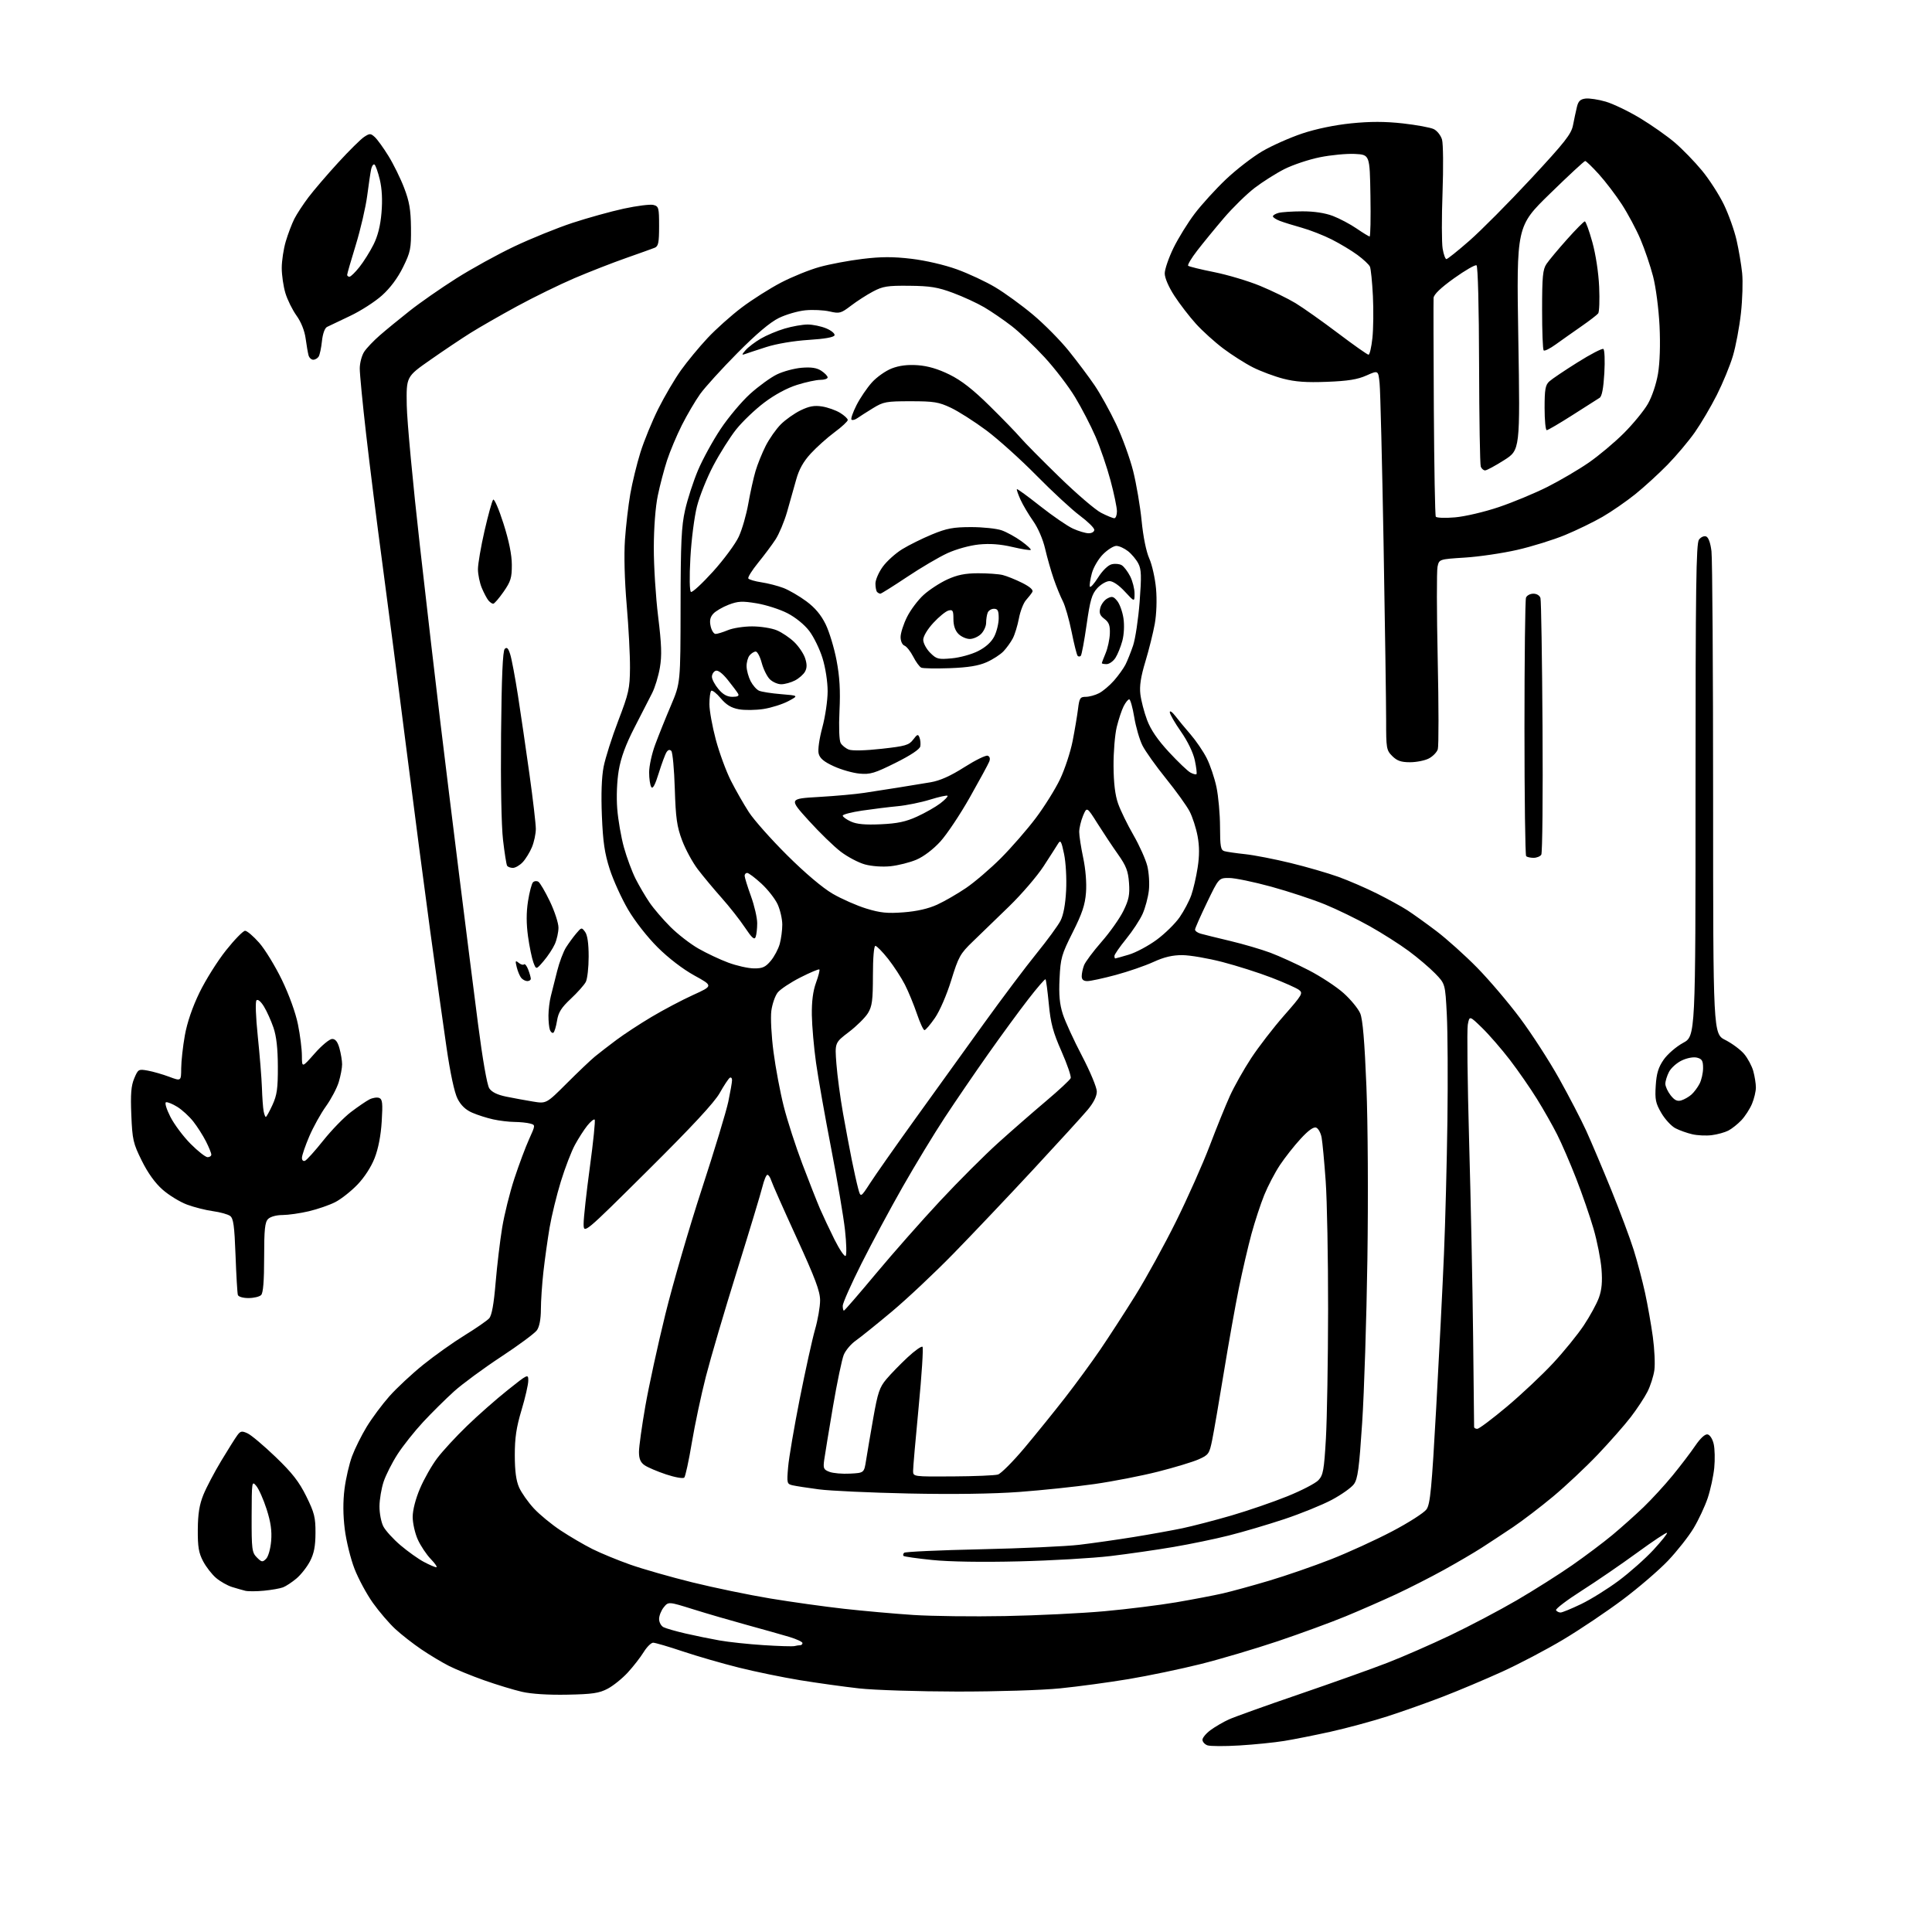 <?xml version="1.0" encoding="UTF-8" standalone="no"?>
<svg 
  version="1.1" 
  xmlns="http://www.w3.org/2000/svg" 
  xmlns:xlink="http://www.w3.org/1999/xlink" 
  xmlns:svg="http://www.w3.org/2000/svg"
  xmlns:rdf="http://www.w3.org/1999/02/22-rdf-syntax-ns#"
  xmlns:cc="http://creativecommons.org/ns#"
  xmlns:dc="http://purl.org/dc/elements/1.1/"
  viewBox="0 0 768 768"
  width="768"
  height="768"
>
<style>svg {background-color: white; }</style>"
<path stroke="none" fill="black" fill-rule="evenodd" d="M492.70,693.85C486.76,694.21 481.03,694.18 479.95,693.79C478.88,693.39 478.00,692.40 478.00,691.58C478.00,690.77 479.46,689.03 481.25,687.71C483.04,686.40 486.28,684.51 488.45,683.52C490.62,682.53 503.22,678.01 516.45,673.49C529.68,668.96 545.45,663.34 551.50,660.99C557.55,658.65 568.80,653.73 576.50,650.06C584.20,646.39 596.12,640.10 603.00,636.09C609.88,632.07 619.77,625.81 625.00,622.17C630.22,618.53 637.42,613.12 641.00,610.14C644.57,607.16 650.13,602.19 653.34,599.11C656.55,596.02 661.76,590.35 664.91,586.50C668.06,582.65 672.11,577.34 673.90,574.69C675.95,571.69 677.78,570.00 678.80,570.20C679.72,570.38 680.77,572.03 681.22,574.01C681.67,575.93 681.76,580.20 681.44,583.50C681.11,586.80 679.94,592.20 678.84,595.50C677.73,598.80 675.20,604.20 673.22,607.50C671.24,610.80 666.66,616.60 663.06,620.40C659.45,624.19 651.33,631.17 645.00,635.91C638.67,640.65 628.05,647.79 621.40,651.76C614.74,655.74 603.81,661.49 597.11,664.53C590.40,667.58 579.85,672.03 573.65,674.42C567.45,676.82 557.45,680.36 551.44,682.30C545.42,684.23 535.33,686.96 529.00,688.37C522.67,689.77 514.35,691.43 510.50,692.05C506.65,692.68 498.64,693.49 492.70,693.85zM225.50,673.66C218.04,673.81 211.23,673.38 207.50,672.52C204.20,671.76 197.45,669.71 192.50,667.96C187.55,666.21 181.25,663.64 178.50,662.25C175.75,660.86 170.81,657.90 167.51,655.66C164.22,653.43 159.55,649.79 157.14,647.56C154.73,645.34 150.73,640.68 148.25,637.20C145.77,633.73 142.47,627.61 140.92,623.62C139.37,619.63 137.63,612.55 137.05,607.89C136.35,602.26 136.32,596.88 136.95,591.87C137.48,587.71 138.84,581.84 139.97,578.82C141.10,575.80 143.70,570.56 145.76,567.18C147.82,563.79 151.86,558.35 154.74,555.09C157.62,551.83 163.70,546.16 168.24,542.50C172.78,538.84 180.20,533.57 184.72,530.79C189.24,528.01 193.62,524.98 194.45,524.06C195.49,522.91 196.30,518.44 197.01,509.94C197.59,503.10 198.76,493.23 199.62,488.00C200.48,482.77 202.66,474.00 204.47,468.50C206.28,463.00 208.91,455.96 210.32,452.85C212.88,447.20 212.88,447.20 210.69,446.62C209.49,446.29 206.70,446.01 204.50,445.99C202.30,445.97 198.47,445.51 196.00,444.96C193.53,444.42 189.78,443.22 187.68,442.30C185.09,441.17 183.21,439.38 181.88,436.76C180.64,434.33 178.99,426.66 177.47,416.19C176.13,407.01 173.22,386.23 171.00,370.00C168.79,353.77 164.49,320.93 161.46,297.00C158.43,273.07 154.17,240.22 152.00,224.00C149.82,207.78 146.91,184.60 145.53,172.50C144.14,160.40 143.01,148.70 143.01,146.50C143.01,144.30 143.81,141.30 144.77,139.83C145.74,138.36 148.55,135.41 151.02,133.27C153.48,131.13 158.79,126.78 162.82,123.60C166.84,120.41 175.15,114.62 181.29,110.73C187.43,106.83 197.87,101.08 204.48,97.95C211.09,94.82 221.45,90.62 227.50,88.62C233.55,86.63 242.76,84.07 247.96,82.94C253.17,81.81 258.45,81.15 259.71,81.46C261.85,82.00 262.00,82.54 262.00,89.91C262.00,96.48 261.71,97.90 260.25,98.49C259.29,98.87 254.14,100.72 248.81,102.59C243.48,104.46 234.26,108.06 228.33,110.59C222.40,113.13 212.14,118.15 205.52,121.75C198.91,125.35 190.57,130.13 187.00,132.37C183.43,134.61 176.22,139.44 171.00,143.10C161.50,149.74 161.50,149.74 161.69,161.12C161.80,167.38 164.15,192.52 166.92,217.00C169.69,241.48 173.34,272.98 175.04,287.00C176.73,301.02 180.11,328.48 182.55,348.00C184.99,367.52 188.34,394.05 190.01,406.95C191.82,421.02 193.62,431.29 194.49,432.62C195.47,434.12 197.67,435.20 201.22,435.93C204.12,436.52 208.90,437.40 211.84,437.88C217.17,438.76 217.17,438.76 225.34,430.60C229.83,426.11 234.86,421.33 236.52,419.97C238.18,418.61 242.00,415.66 245.02,413.40C248.03,411.15 254.32,407.02 259.00,404.24C263.68,401.45 271.10,397.53 275.50,395.53C283.50,391.89 283.50,391.89 276.00,387.76C271.44,385.25 265.72,380.86 261.41,376.57C257.31,372.49 252.33,366.12 249.63,361.50C247.06,357.10 243.79,349.90 242.37,345.50C240.35,339.20 239.68,334.69 239.26,324.30C238.91,315.75 239.15,308.88 239.95,304.80C240.63,301.33 243.24,293.10 245.77,286.50C249.95,275.57 250.37,273.70 250.43,265.50C250.47,260.55 249.88,249.30 249.12,240.50C248.28,230.68 248.01,220.66 248.43,214.54C248.81,209.05 249.77,200.87 250.55,196.36C251.34,191.85 253.15,184.41 254.58,179.83C256.01,175.25 259.21,167.45 261.68,162.50C264.16,157.55 268.21,150.65 270.69,147.18C273.18,143.70 277.93,137.94 281.26,134.39C284.58,130.83 290.72,125.35 294.90,122.20C299.08,119.05 306.11,114.60 310.53,112.30C314.94,110.01 321.82,107.22 325.82,106.12C329.81,105.01 337.48,103.57 342.86,102.92C350.27,102.02 354.97,102.01 362.28,102.87C367.93,103.54 375.42,105.28 380.39,107.07C385.04,108.76 391.92,111.97 395.67,114.22C399.43,116.46 406.16,121.35 410.62,125.09C415.09,128.83 421.51,135.32 424.89,139.53C428.27,143.73 432.89,149.89 435.14,153.21C437.40,156.54 441.24,163.46 443.67,168.60C446.11,173.74 449.15,182.12 450.44,187.22C451.72,192.33 453.24,201.22 453.81,207.00C454.43,213.36 455.63,219.27 456.85,222.00C457.96,224.47 459.17,229.88 459.54,234.00C459.94,238.47 459.73,244.13 459.04,248.00C458.39,251.57 456.72,258.30 455.32,262.94C453.49,268.98 452.92,272.67 453.31,275.95C453.61,278.46 454.80,283.07 455.97,286.19C457.43,290.09 460.14,294.06 464.67,298.96C468.28,302.86 472.13,306.53 473.21,307.11C474.29,307.69 475.37,307.97 475.61,307.73C475.85,307.49 475.55,305.01 474.96,302.23C474.30,299.16 472.13,294.68 469.45,290.83C467.01,287.35 465.02,283.88 465.01,283.12C465.00,282.35 465.99,283.03 467.21,284.62C468.42,286.20 471.16,289.52 473.31,292.00C475.45,294.48 478.32,298.69 479.68,301.37C481.04,304.05 482.79,309.22 483.56,312.87C484.33,316.52 484.97,323.63 484.98,328.68C485.00,336.56 485.25,337.94 486.75,338.36C487.71,338.63 491.43,339.17 495.00,339.55C498.57,339.93 506.68,341.51 513.00,343.05C519.33,344.59 527.88,347.07 532.00,348.55C536.12,350.04 543.06,353.04 547.41,355.22C551.76,357.40 557.16,360.37 559.41,361.82C561.66,363.27 566.88,367.01 571.00,370.13C575.12,373.26 582.41,379.80 587.18,384.66C591.95,389.52 599.64,398.56 604.25,404.74C608.87,410.92 615.85,421.72 619.77,428.74C623.69,435.76 628.54,445.10 630.55,449.50C632.55,453.90 637.03,464.48 640.50,473.00C643.96,481.52 647.99,492.28 649.43,496.90C650.88,501.52 652.90,509.17 653.93,513.90C654.96,518.63 656.35,526.49 657.02,531.37C657.69,536.24 657.97,542.21 657.64,544.62C657.31,547.03 656.07,550.92 654.88,553.25C653.69,555.59 650.71,560.11 648.26,563.30C645.81,566.49 639.91,573.19 635.16,578.19C630.40,583.19 622.40,590.70 617.38,594.89C612.36,599.07 605.15,604.57 601.37,607.11C597.59,609.64 592.02,613.31 589.00,615.25C585.98,617.20 579.23,621.15 574.00,624.04C568.77,626.93 560.23,631.28 555.00,633.72C549.77,636.15 540.75,640.11 534.95,642.50C529.15,644.90 517.00,649.35 507.95,652.40C498.90,655.44 485.08,659.54 477.23,661.50C469.38,663.46 456.55,666.14 448.73,667.45C440.90,668.76 428.65,670.42 421.50,671.14C414.06,671.89 396.51,672.43 380.50,672.42C365.10,672.40 347.55,671.84 341.50,671.17C335.45,670.49 324.88,669.02 318.00,667.90C311.12,666.77 300.16,664.52 293.63,662.88C287.10,661.25 277.11,658.36 271.43,656.46C265.75,654.55 260.45,653.00 259.64,653.00C258.83,653.00 257.13,654.69 255.86,656.75C254.59,658.81 251.76,662.45 249.57,664.83C247.38,667.22 243.77,670.13 241.54,671.30C238.17,673.07 235.51,673.47 225.50,673.66zM315.83,654.34C316.56,654.15 317.58,654.00 318.08,654.00C318.59,654.00 319.00,653.61 319.00,653.14C319.00,652.66 316.64,651.56 313.75,650.69C310.86,649.83 303.32,647.70 297.00,645.97C290.68,644.24 281.05,641.44 275.60,639.73C265.71,636.64 265.71,636.64 263.85,638.93C262.83,640.19 262.00,642.28 262.00,643.58C262.00,644.87 262.79,646.33 263.75,646.83C264.71,647.32 268.65,648.45 272.50,649.34C276.35,650.23 282.43,651.47 286.00,652.10C289.57,652.74 297.45,653.58 303.50,653.97C309.55,654.36 315.10,654.53 315.83,654.34zM399.60,642.41C412.31,642.17 430.08,641.30 439.10,640.48C448.12,639.66 460.90,638.07 467.50,636.95C474.10,635.82 482.43,634.23 486.00,633.42C489.57,632.60 497.90,630.32 504.50,628.35C511.10,626.39 522.12,622.58 529.00,619.88C535.88,617.19 546.85,612.17 553.40,608.73C559.94,605.30 566.09,601.36 567.06,599.99C568.55,597.87 569.12,591.91 570.92,559.50C572.08,538.60 573.47,511.15 574.00,498.50C574.54,485.85 575.15,462.00 575.37,445.50C575.59,429.00 575.48,410.01 575.13,403.29C574.50,391.09 574.50,391.09 570.50,386.97C568.30,384.71 563.58,380.69 560.00,378.05C556.42,375.40 549.45,370.97 544.50,368.19C539.55,365.41 531.55,361.51 526.72,359.53C521.89,357.55 512.25,354.37 505.30,352.46C498.35,350.56 490.82,349.00 488.58,349.01C484.50,349.01 484.50,349.01 479.80,358.76C477.22,364.12 475.08,368.95 475.05,369.50C475.02,370.05 476.01,370.79 477.25,371.14C478.49,371.49 483.77,372.80 489.00,374.04C494.23,375.28 501.43,377.40 505.00,378.73C508.57,380.07 515.44,383.20 520.26,385.69C525.08,388.18 531.33,392.29 534.15,394.83C536.98,397.37 539.93,400.98 540.72,402.86C541.71,405.25 542.45,414.00 543.17,431.89C543.76,446.53 543.92,475.97 543.56,500.60C543.21,524.31 542.28,553.55 541.48,565.59C540.29,583.72 539.73,587.90 538.20,589.98C537.19,591.37 533.25,594.16 529.43,596.20C525.62,598.23 517.10,601.69 510.50,603.89C503.90,606.08 494.00,609.00 488.50,610.38C483.00,611.77 473.10,613.82 466.50,614.94C459.90,616.07 448.65,617.69 441.50,618.55C434.35,619.40 417.93,620.36 405.00,620.67C390.46,621.03 377.34,620.82 370.58,620.12C364.58,619.51 359.44,618.78 359.17,618.50C358.89,618.23 359.00,617.66 359.41,617.25C359.82,616.84 373.51,616.22 389.83,615.86C406.15,615.50 423.77,614.70 429.00,614.08C434.23,613.46 443.90,612.08 450.50,611.02C457.10,609.95 465.88,608.37 470.00,607.51C474.12,606.64 482.90,604.36 489.50,602.44C496.10,600.51 506.10,597.08 511.73,594.80C517.36,592.53 522.92,589.65 524.10,588.39C525.98,586.39 526.34,584.39 527.07,571.81C527.52,563.94 527.91,540.85 527.94,520.50C527.96,500.15 527.53,477.20 526.98,469.50C526.43,461.80 525.70,454.00 525.36,452.17C525.02,450.34 524.05,448.57 523.20,448.25C522.17,447.85 520.08,449.35 517.01,452.70C514.45,455.47 510.76,460.17 508.79,463.13C506.82,466.10 504.02,471.44 502.57,475.01C501.12,478.58 498.83,485.55 497.48,490.50C496.14,495.45 493.89,505.12 492.48,512.00C491.08,518.88 488.39,533.95 486.50,545.50C484.61,557.05 482.53,569.15 481.87,572.38C480.74,577.93 480.44,578.36 476.44,580.13C474.11,581.16 466.87,583.35 460.35,585.00C453.83,586.66 442.43,588.88 435.00,589.94C427.57,591.00 414.15,592.41 405.18,593.07C394.76,593.84 378.84,594.06 361.18,593.69C345.95,593.36 329.90,592.63 325.50,592.04C321.10,591.46 316.42,590.74 315.11,590.44C312.81,589.91 312.74,589.64 313.29,583.20C313.60,579.51 315.69,567.27 317.92,556.00C320.16,544.73 322.89,532.35 323.99,528.50C325.10,524.65 326.00,519.45 326.00,516.94C326.00,513.30 324.10,508.24 316.63,491.94C311.48,480.70 306.95,470.49 306.57,469.25C306.18,468.01 305.50,467.00 305.05,467.00C304.60,467.00 303.71,469.14 303.07,471.75C302.43,474.36 297.88,489.42 292.96,505.20C288.03,520.99 282.47,539.89 280.60,547.20C278.72,554.52 276.21,566.35 275.01,573.50C273.82,580.65 272.46,586.89 272.01,587.36C271.55,587.84 268.34,587.28 264.79,586.10C261.28,584.93 257.41,583.28 256.20,582.43C254.60,581.31 254.00,579.87 254.00,577.17C254.00,575.12 255.14,566.94 256.53,558.97C257.92,551.01 261.50,534.59 264.48,522.48C267.46,510.37 273.98,487.96 278.97,472.70C283.96,457.43 288.71,441.77 289.52,437.90C290.33,434.03 291.00,430.20 291.00,429.38C291.00,428.55 290.59,428.13 290.10,428.44C289.60,428.75 287.79,431.47 286.09,434.50C283.95,438.29 275.10,447.82 257.49,465.30C232.00,490.61 232.00,490.61 232.00,486.41C232.00,484.10 233.12,473.98 234.48,463.92C235.85,453.86 236.71,445.38 236.39,445.07C236.08,444.75 234.76,445.83 233.45,447.46C232.15,449.09 229.94,452.53 228.54,455.11C227.14,457.68 224.62,464.23 222.95,469.65C221.28,475.07 219.27,483.32 218.47,488.00C217.68,492.68 216.58,500.55 216.02,505.50C215.47,510.45 215.01,517.21 215.01,520.53C215.00,524.34 214.43,527.37 213.45,528.77C212.60,529.99 206.18,534.74 199.20,539.33C192.21,543.93 183.80,550.12 180.50,553.09C177.20,556.07 171.68,561.53 168.23,565.24C164.78,568.95 160.20,574.72 158.04,578.06C155.88,581.40 153.39,586.32 152.50,588.99C151.61,591.67 150.87,596.08 150.85,598.79C150.83,601.51 151.52,605.10 152.38,606.77C153.24,608.44 156.32,611.82 159.22,614.28C162.13,616.75 166.29,619.72 168.49,620.88C170.68,622.05 172.90,623.00 173.43,623.00C173.96,623.00 172.98,621.54 171.25,619.75C169.53,617.96 167.20,614.48 166.08,612.00C164.96,609.52 164.05,605.48 164.05,603.00C164.05,600.27 165.20,595.81 166.97,591.67C168.57,587.91 171.64,582.51 173.79,579.67C175.93,576.83 181.25,571.06 185.60,566.86C189.94,562.65 197.21,556.25 201.75,552.63C209.85,546.16 210.00,546.09 210.00,548.81C210.00,550.34 208.79,555.62 207.31,560.54C205.25,567.43 204.63,571.58 204.64,578.50C204.65,584.82 205.17,588.64 206.37,591.32C207.31,593.42 209.93,597.14 212.19,599.59C214.45,602.04 219.26,606.00 222.90,608.40C226.53,610.80 232.20,614.12 235.50,615.77C238.80,617.42 245.55,620.20 250.50,621.95C255.45,623.70 266.58,626.88 275.23,629.02C283.88,631.15 297.83,634.04 306.23,635.43C314.63,636.82 327.80,638.66 335.50,639.52C343.20,640.38 355.57,641.48 363.00,641.97C370.43,642.46 386.90,642.66 399.60,642.41zM620.34,641.00C621.01,641.00 624.69,639.49 628.53,637.64C632.36,635.80 639.10,631.60 643.50,628.32C647.90,625.03 654.11,619.52 657.30,616.06C660.49,612.60 662.91,609.57 662.66,609.33C662.42,609.08 657.09,612.62 650.83,617.19C644.57,621.76 634.62,628.58 628.72,632.34C622.82,636.10 618.24,639.59 618.55,640.09C618.86,640.59 619.67,641.00 620.34,641.00zM104.93,632.33C101.95,632.62 98.60,632.63 97.50,632.36C96.40,632.09 94.03,631.41 92.22,630.85C90.42,630.29 87.59,628.69 85.93,627.29C84.27,625.89 81.93,622.89 80.74,620.62C78.98,617.29 78.58,614.88 78.63,608.00C78.68,601.71 79.26,598.12 80.86,594.18C82.05,591.25 85.25,585.18 87.96,580.68C90.67,576.18 93.54,571.62 94.34,570.54C95.58,568.85 96.14,568.74 98.39,569.77C99.83,570.42 104.84,574.64 109.53,579.14C116.16,585.51 118.87,588.98 121.75,594.80C124.98,601.35 125.44,603.18 125.41,609.39C125.39,614.66 124.82,617.56 123.23,620.62C122.05,622.89 119.63,625.97 117.85,627.47C116.07,628.97 113.66,630.56 112.49,631.00C111.32,631.45 107.92,632.04 104.93,632.33zM105.77,619.66C106.65,618.78 107.53,615.69 107.79,612.55C108.12,608.51 107.63,605.06 105.98,599.92C104.73,596.03 102.88,591.87 101.88,590.68C100.11,588.55 100.07,588.84 100.03,602.75C100.00,615.93 100.16,617.16 102.11,619.11C104.01,621.01 104.36,621.07 105.77,619.66zM378.75,586.90C387.41,586.85 395.49,586.51 396.70,586.15C397.90,585.79 402.63,581.05 407.20,575.62C411.76,570.18 419.04,561.18 423.37,555.62C427.70,550.05 434.00,541.45 437.37,536.50C440.74,531.55 447.01,521.88 451.30,515.00C455.58,508.13 462.88,494.85 467.51,485.50C472.14,476.15 478.15,462.65 480.86,455.50C483.57,448.35 487.19,439.42 488.90,435.65C490.61,431.88 494.41,425.13 497.35,420.65C500.29,416.17 506.18,408.53 510.44,403.68C517.69,395.43 518.07,394.77 516.35,393.49C515.33,392.73 510.41,390.54 505.42,388.62C500.43,386.69 491.65,383.90 485.92,382.41C480.19,380.93 473.02,379.69 470.00,379.68C466.08,379.66 462.77,380.44 458.50,382.40C455.20,383.91 448.45,386.24 443.50,387.57C438.55,388.90 433.49,390.00 432.25,390.00C430.69,390.00 430.00,389.41 430.00,388.07C430.00,387.00 430.41,385.04 430.92,383.72C431.42,382.39 434.55,378.20 437.87,374.40C441.20,370.61 445.11,365.07 446.57,362.09C448.75,357.64 449.14,355.66 448.80,350.95C448.46,346.25 447.67,344.20 444.44,339.63C442.27,336.57 438.60,331.04 436.27,327.35C432.05,320.65 432.05,320.65 430.52,324.29C429.69,326.30 429.00,329.19 429.00,330.72C429.00,332.25 429.72,336.88 430.59,341.00C431.55,345.52 431.99,351.00 431.70,354.78C431.33,359.69 430.18,363.12 426.42,370.61C421.98,379.44 421.58,380.86 421.19,388.98C420.87,395.51 421.21,399.16 422.49,403.14C423.44,406.09 426.87,413.56 430.11,419.74C433.37,425.98 436.00,432.28 436.00,433.90C436.00,435.78 434.72,438.35 432.37,441.16C430.38,443.54 420.59,454.27 410.63,465.00C400.67,475.73 386.44,490.73 379.01,498.34C371.58,505.95 360.55,516.33 354.50,521.39C348.45,526.45 341.99,531.65 340.14,532.95C338.29,534.24 336.17,536.75 335.42,538.53C334.68,540.30 332.75,549.58 331.12,559.13C329.50,568.68 327.93,578.21 327.64,580.30C327.17,583.70 327.38,584.20 329.74,585.09C331.18,585.64 334.87,585.96 337.93,585.79C343.49,585.50 343.49,585.50 344.28,580.50C344.71,577.75 345.99,570.21 347.13,563.74C348.92,553.59 349.63,551.46 352.35,548.24C354.08,546.18 357.87,542.29 360.76,539.59C363.65,536.89 366.33,535.00 366.71,535.38C367.10,535.76 366.41,546.52 365.18,559.29C363.95,572.06 362.95,583.51 362.97,584.75C363.00,586.99 363.06,587.00 378.75,586.90zM587.25,567.99C587.94,567.98 593.23,564.01 599.01,559.16C604.78,554.31 613.04,546.55 617.34,541.92C621.65,537.29 627.16,530.51 629.59,526.85C632.02,523.20 634.73,518.25 635.59,515.85C636.73,512.71 637.02,509.54 636.62,504.47C636.31,500.60 634.89,493.40 633.46,488.47C632.03,483.54 628.91,474.51 626.53,468.42C624.15,462.32 620.75,454.46 618.97,450.95C617.20,447.44 613.59,441.07 610.94,436.81C608.30,432.55 603.45,425.56 600.17,421.28C596.88,417.00 591.93,411.30 589.17,408.61C584.14,403.72 584.14,403.72 583.47,407.32C583.10,409.30 583.34,430.18 584.00,453.71C584.67,477.25 585.38,512.25 585.59,531.50C585.79,550.75 585.97,566.84 585.98,567.25C585.99,567.66 586.56,567.99 587.25,567.99zM335.46,521.00C335.72,521.00 341.46,514.37 348.21,506.27C354.97,498.17 366.47,485.14 373.77,477.32C381.06,469.50 391.43,459.14 396.80,454.30C402.17,449.46 410.74,441.98 415.84,437.68C420.94,433.37 425.34,429.28 425.61,428.58C425.88,427.88 424.23,423.08 421.95,417.90C418.58,410.26 417.64,406.74 416.92,399.09C416.42,393.92 415.84,389.51 415.61,389.28C415.39,389.06 412.31,392.61 408.77,397.19C405.22,401.76 398.04,411.57 392.80,419.00C387.56,426.43 379.79,437.79 375.54,444.26C371.29,450.73 363.78,463.10 358.85,471.76C353.92,480.42 346.53,494.16 342.44,502.31C338.35,510.45 335.00,517.99 335.00,519.06C335.00,520.13 335.21,521.00 335.46,521.00zM98.77,516.00C96.58,516.00 94.77,515.47 94.55,514.75C94.34,514.06 93.92,506.98 93.63,499.02C93.19,487.24 92.79,484.32 91.47,483.35C90.58,482.70 87.52,481.85 84.67,481.46C81.83,481.08 77.18,479.90 74.35,478.85C71.52,477.79 67.14,475.12 64.63,472.90C61.64,470.27 58.76,466.26 56.35,461.38C52.93,454.47 52.61,453.08 52.20,443.20C51.86,434.91 52.12,431.64 53.35,428.70C54.89,425.02 55.07,424.92 58.72,425.58C60.80,425.95 64.64,427.06 67.25,428.03C72.00,429.81 72.00,429.81 72.03,424.65C72.05,421.82 72.70,415.94 73.48,411.58C74.39,406.49 76.46,400.41 79.29,394.58C81.71,389.59 86.46,382.01 89.86,377.75C93.25,373.49 96.66,370.00 97.43,370.00C98.20,370.00 100.71,372.14 103.02,374.75C105.32,377.36 109.38,384.00 112.05,389.50C114.93,395.46 117.52,402.62 118.44,407.21C119.30,411.45 120.01,417.07 120.01,419.71C120.03,424.50 120.03,424.50 125.10,418.75C127.88,415.59 131.01,413.00 132.04,413.00C133.35,413.00 134.22,414.12 134.95,416.75C135.52,418.81 135.99,421.67 135.99,423.09C136.00,424.52 135.40,427.67 134.67,430.10C133.94,432.53 131.65,436.88 129.58,439.76C127.51,442.64 124.52,448.03 122.93,451.75C121.35,455.46 120.04,459.27 120.03,460.22C120.01,461.21 120.53,461.72 121.25,461.42C121.94,461.14 125.19,457.53 128.48,453.40C131.77,449.27 136.72,444.17 139.48,442.07C142.24,439.97 145.55,437.71 146.83,437.05C148.11,436.39 149.86,436.12 150.72,436.44C152.02,436.95 152.19,438.46 151.74,445.77C151.40,451.37 150.39,456.59 148.93,460.33C147.56,463.86 144.84,468.06 142.05,470.95C139.51,473.58 135.55,476.70 133.25,477.87C130.95,479.05 126.24,480.67 122.78,481.49C119.33,482.30 114.62,482.98 112.32,482.99C109.87,482.99 107.49,483.65 106.57,484.57C105.30,485.85 105.00,488.72 105.00,499.87C105.00,509.22 104.62,513.98 103.80,514.80C103.14,515.46 100.88,516.00 98.77,516.00zM336.16,499.24C336.59,498.81 336.48,494.19 335.90,488.98C335.33,483.76 332.85,469.15 330.40,456.50C327.95,443.85 325.24,428.55 324.39,422.50C323.54,416.45 322.79,407.90 322.72,403.50C322.64,398.08 323.18,393.94 324.37,390.66C325.35,387.99 325.95,385.61 325.71,385.38C325.47,385.14 322.06,386.57 318.13,388.57C314.20,390.57 310.15,393.26 309.13,394.56C308.10,395.87 306.98,399.13 306.62,401.81C306.26,404.52 306.64,411.78 307.48,418.15C308.30,424.46 310.13,434.18 311.54,439.76C312.94,445.33 316.28,455.66 318.95,462.70C321.62,469.74 324.78,477.75 325.96,480.50C327.15,483.25 329.75,488.77 331.74,492.77C333.74,496.76 335.73,499.67 336.16,499.24zM345.88,470.32C347.94,467.12 355.94,455.73 363.65,445.00C371.36,434.27 383.67,417.18 391.01,407.00C398.34,396.82 407.81,384.23 412.06,379.00C416.30,373.77 420.58,367.93 421.57,366.00C422.73,363.74 423.52,359.48 423.80,353.95C424.04,349.17 423.68,342.78 422.98,339.45C421.92,334.38 421.57,333.77 420.62,335.34C420.00,336.36 417.41,340.41 414.85,344.34C412.29,348.28 406.12,355.46 401.14,360.30C396.16,365.13 389.66,371.43 386.68,374.30C381.70,379.09 381.02,380.31 378.14,389.63C376.36,395.41 373.58,401.85 371.66,404.63C369.81,407.31 367.94,409.50 367.49,409.50C367.05,409.50 365.70,406.57 364.49,403.00C363.28,399.43 361.14,394.22 359.73,391.44C358.31,388.66 355.31,384.05 353.06,381.19C350.80,378.34 348.51,376.00 347.98,376.00C347.40,376.00 347.00,380.77 347.00,387.75C346.99,397.69 346.69,400.00 345.02,402.74C343.93,404.52 340.52,407.89 337.44,410.24C331.84,414.50 331.84,414.50 332.49,422.96C332.85,427.61 334.02,436.39 335.10,442.46C336.18,448.53 337.75,456.88 338.58,461.00C339.41,465.12 340.54,470.22 341.10,472.32C342.11,476.13 342.11,476.13 345.88,470.32zM82.52,460.00C83.33,460.00 84.00,459.53 84.00,458.96C84.00,458.39 83.04,456.03 81.87,453.71C80.69,451.39 78.43,447.84 76.83,445.81C75.23,443.78 72.37,441.15 70.46,439.98C68.55,438.80 66.54,437.99 65.98,438.17C65.41,438.36 66.18,440.91 67.73,443.96C69.25,446.95 72.87,451.79 75.77,454.70C78.67,457.62 81.71,460.00 82.52,460.00zM680.50,451.24C678.30,451.53 674.80,451.37 672.72,450.89C670.64,450.41 667.62,449.34 666.01,448.50C664.40,447.67 661.88,444.95 660.42,442.46C658.13,438.54 657.83,437.08 658.18,431.57C658.49,426.69 659.22,424.29 661.33,421.24C662.85,419.05 666.31,416.06 669.04,414.57C674.00,411.88 674.00,411.88 674.00,314.13C674.00,233.46 674.24,216.06 675.36,214.53C676.11,213.50 677.37,212.93 678.21,213.25C679.15,213.61 679.94,215.81 680.34,219.16C680.69,222.10 680.99,266.45 680.99,317.73C681.00,410.97 681.00,410.97 685.87,413.43C688.55,414.79 691.91,417.29 693.33,418.98C694.76,420.68 696.39,423.74 696.96,425.78C697.52,427.83 697.99,430.75 697.99,432.28C698.00,433.81 697.30,436.74 696.45,438.78C695.59,440.83 693.68,443.78 692.20,445.34C690.71,446.90 688.38,448.75 687.00,449.45C685.62,450.15 682.70,450.96 680.50,451.24zM105.67,444.00C105.91,444.00 107.10,441.86 108.30,439.25C110.11,435.30 110.48,432.73 110.45,424.00C110.43,416.78 109.88,411.94 108.71,408.50C107.76,405.75 106.07,401.98 104.93,400.12C103.72,398.13 102.50,397.10 101.97,397.63C101.45,398.15 101.66,404.09 102.48,412.01C103.25,419.43 103.99,428.62 104.12,432.43C104.24,436.24 104.55,440.41 104.79,441.68C105.03,442.96 105.43,444.00 105.67,444.00zM668.35,437.42C669.53,437.06 671.33,436.03 672.35,435.13C673.37,434.24 674.83,432.29 675.60,430.80C676.37,429.32 677.00,426.51 677.00,424.57C677.00,421.67 676.57,420.93 674.58,420.43C673.18,420.08 670.66,420.54 668.54,421.55C666.54,422.49 664.26,424.54 663.46,426.09C662.66,427.63 662.00,429.76 662.00,430.82C662.00,431.87 662.95,433.93 664.10,435.40C665.67,437.39 666.75,437.90 668.35,437.42zM219.97,410.52C219.55,410.78 218.94,410.28 218.60,409.41C218.27,408.55 218.01,405.96 218.02,403.67C218.04,401.38 218.46,397.93 218.96,396.00C219.46,394.07 220.59,389.61 221.46,386.07C222.34,382.53 223.95,378.26 225.03,376.57C226.11,374.88 227.94,372.38 229.10,371.02C231.13,368.61 231.23,368.59 232.60,370.46C233.52,371.73 234.00,375.07 234.00,380.26C234.00,384.59 233.49,389.11 232.87,390.32C232.25,391.52 229.57,394.53 226.92,397.01C223.12,400.57 221.95,402.43 221.42,405.79C221.04,408.13 220.39,410.26 219.97,410.52zM209.62,390.00C208.86,390.00 207.78,389.43 207.20,388.74C206.63,388.05 205.82,386.14 205.41,384.49C204.77,381.90 204.87,381.67 206.18,382.74C207.01,383.42 207.97,383.70 208.31,383.35C208.66,383.01 209.41,383.94 209.97,385.43C210.54,386.91 211.00,388.55 211.00,389.07C211.00,389.58 210.38,390.00 209.62,390.00zM216.13,382.00C213.14,385.50 213.14,385.50 212.04,382.61C211.44,381.01 210.47,376.36 209.90,372.27C209.20,367.18 209.19,362.76 209.89,358.26C210.46,354.64 211.35,351.25 211.87,350.73C212.40,350.20 213.36,350.10 214.01,350.51C214.66,350.91 216.72,354.43 218.60,358.34C220.47,362.25 222.00,366.93 222.00,368.75C222.00,370.57 221.35,373.51 220.56,375.28C219.77,377.05 217.78,380.07 216.13,382.00zM299.66,384.95C303.10,384.99 304.26,384.47 306.37,381.97C307.78,380.30 309.39,377.26 309.96,375.22C310.52,373.17 310.98,369.70 310.97,367.50C310.96,365.30 310.13,361.70 309.13,359.50C308.12,357.30 305.22,353.59 302.67,351.25C300.13,348.91 297.58,347.00 297.02,347.00C296.46,347.00 296.00,347.51 296.00,348.13C296.00,348.75 297.12,352.38 298.50,356.19C299.88,360.00 301.00,364.86 301.00,366.98C301.00,369.10 300.72,371.58 300.37,372.48C299.89,373.74 298.88,372.84 296.12,368.70C294.13,365.71 289.95,360.39 286.82,356.88C283.70,353.37 279.45,348.27 277.38,345.55C275.31,342.83 272.50,337.66 271.14,334.05C269.08,328.55 268.61,325.25 268.24,313.50C268.00,305.80 267.38,299.05 266.86,298.51C266.24,297.86 265.58,298.03 264.95,299.01C264.42,299.83 263.03,303.58 261.86,307.35C260.41,312.05 259.47,313.78 258.89,312.85C258.42,312.11 258.03,309.48 258.04,307.00C258.04,304.52 259.12,299.57 260.45,296.00C261.77,292.43 264.57,285.45 266.68,280.50C270.50,271.50 270.50,271.50 270.54,241.00C270.57,215.61 270.87,209.20 272.34,202.72C273.30,198.44 275.61,191.35 277.45,186.97C279.30,182.59 283.34,175.21 286.43,170.57C289.51,165.93 294.80,159.63 298.17,156.58C301.55,153.53 306.35,150.04 308.85,148.83C311.35,147.62 315.77,146.43 318.68,146.19C322.50,145.88 324.68,146.21 326.49,147.40C327.87,148.31 329.00,149.49 329.00,150.02C329.00,150.56 327.70,151.00 326.11,151.00C324.51,151.00 320.35,151.89 316.86,152.99C312.91,154.22 307.96,156.89 303.79,160.04C300.11,162.82 295.09,167.62 292.64,170.70C290.19,173.78 286.12,180.24 283.58,185.05C281.04,189.86 278.11,197.16 277.06,201.28C276.01,205.39 274.83,214.60 274.44,221.74C274.01,229.54 274.11,234.95 274.67,235.30C275.18,235.61 279.13,231.96 283.45,227.19C287.76,222.41 292.36,216.18 293.67,213.34C294.99,210.51 296.70,204.58 297.47,200.16C298.25,195.74 299.54,189.93 300.34,187.24C301.13,184.55 302.96,180.04 304.39,177.21C305.83,174.38 308.53,170.54 310.39,168.68C312.26,166.81 315.80,164.31 318.27,163.11C321.68,161.46 323.73,161.09 326.81,161.58C329.03,161.94 332.24,163.07 333.93,164.10C335.62,165.13 337.00,166.41 337.00,166.95C337.00,167.49 334.64,169.69 331.75,171.82C328.86,173.96 324.61,177.77 322.30,180.28C319.35,183.48 317.62,186.58 316.49,190.67C315.60,193.88 313.97,199.65 312.87,203.50C311.76,207.35 309.70,212.26 308.30,214.42C306.90,216.57 303.77,220.76 301.35,223.73C298.94,226.70 297.19,229.50 297.47,229.95C297.75,230.40 300.10,231.09 302.70,231.48C305.30,231.87 309.24,232.89 311.46,233.74C313.68,234.60 317.76,236.97 320.52,239.01C323.97,241.56 326.36,244.40 328.20,248.15C329.66,251.14 331.62,257.61 332.55,262.54C333.79,269.09 334.10,274.47 333.71,282.54C333.40,289.02 333.59,294.31 334.17,295.35C334.72,296.32 336.19,297.50 337.45,297.98C338.81,298.50 344.07,298.37 350.43,297.66C359.94,296.61 361.34,296.20 363.00,294.00C364.63,291.84 364.96,291.73 365.52,293.20C365.88,294.12 366.02,295.70 365.83,296.69C365.62,297.84 362.02,300.24 356.00,303.24C347.68,307.38 345.90,307.92 341.67,307.52C339.02,307.28 334.42,305.97 331.46,304.61C327.52,302.81 325.90,301.45 325.43,299.57C325.05,298.08 325.67,293.71 326.89,289.18C328.05,284.88 329.00,278.40 329.00,274.79C329.00,271.01 328.14,265.42 326.97,261.65C325.86,258.04 323.48,253.16 321.68,250.80C319.74,248.26 316.20,245.39 312.96,243.73C309.96,242.20 304.47,240.44 300.77,239.83C295.04,238.88 293.39,238.96 289.64,240.39C287.22,241.32 284.47,242.93 283.53,243.97C282.29,245.34 282.00,246.72 282.49,248.93C282.86,250.62 283.74,252.00 284.46,252.00C285.17,252.00 287.37,251.32 289.35,250.50C291.32,249.67 295.66,249.00 299.00,249.00C302.34,249.00 306.74,249.70 308.78,250.55C310.83,251.40 313.95,253.51 315.73,255.23C317.51,256.95 319.45,259.83 320.04,261.63C320.82,263.98 320.82,265.48 320.03,266.94C319.43,268.06 317.63,269.66 316.02,270.49C314.41,271.32 311.95,272.00 310.55,272.00C309.15,272.00 307.10,271.10 305.99,269.99C304.89,268.89 303.45,265.97 302.79,263.49C302.13,261.02 301.06,259.00 300.42,259.00C299.77,259.00 298.67,259.69 297.97,260.53C297.27,261.38 296.73,263.37 296.78,264.95C296.82,266.53 297.55,269.16 298.39,270.79C299.24,272.42 300.73,274.12 301.71,274.56C302.70,275.01 306.65,275.63 310.50,275.94C317.50,276.51 317.50,276.51 313.35,278.73C311.06,279.94 306.65,281.34 303.55,281.83C300.44,282.31 296.02,282.37 293.71,281.95C290.66,281.39 288.71,280.20 286.48,277.55C284.80,275.55 283.10,274.23 282.71,274.62C282.32,275.01 282.00,277.40 282.00,279.92C282.00,282.44 283.15,288.77 284.54,294.00C285.94,299.23 288.64,306.58 290.54,310.33C292.45,314.09 295.66,319.72 297.68,322.83C299.70,325.95 306.57,333.68 312.93,340.00C320.05,347.08 327.00,352.95 331.00,355.28C334.57,357.36 340.60,360.01 344.38,361.17C349.99,362.89 352.74,363.16 359.24,362.66C364.49,362.26 369.04,361.21 372.53,359.62C375.45,358.28 380.63,355.29 384.03,352.98C387.44,350.66 393.67,345.33 397.87,341.13C402.06,336.92 408.30,329.76 411.73,325.21C415.15,320.66 419.51,313.69 421.40,309.72C423.29,305.75 425.54,298.90 426.40,294.50C427.26,290.10 428.22,284.36 428.54,281.75C429.06,277.51 429.39,277.00 431.61,277.00C432.98,277.00 435.36,276.35 436.90,275.55C438.44,274.75 441.11,272.50 442.83,270.54C444.55,268.58 446.59,265.74 447.37,264.24C448.14,262.73 449.51,259.30 450.42,256.62C451.32,253.93 452.49,246.13 453.02,239.29C453.80,228.96 453.72,226.35 452.50,224.01C451.70,222.45 449.85,220.24 448.39,219.09C446.92,217.94 444.85,217.00 443.77,217.00C442.68,217.00 440.31,218.49 438.49,220.31C436.65,222.15 434.67,225.52 434.03,227.88C433.40,230.23 433.04,232.61 433.23,233.18C433.42,233.75 434.89,232.13 436.51,229.57C438.24,226.84 440.45,224.67 441.88,224.32C443.22,223.98 445.03,224.14 445.90,224.68C446.78,225.21 448.29,227.19 449.25,229.07C450.21,230.96 451.00,234.04 451.00,235.92C451.00,239.33 451.00,239.33 447.15,235.17C444.81,232.63 442.42,231.00 441.04,231.00C439.79,231.00 437.61,232.27 436.19,233.81C434.02,236.18 433.35,238.48 431.94,248.35C431.02,254.79 429.98,260.35 429.63,260.70C429.28,261.05 428.72,261.06 428.39,260.72C428.05,260.38 426.97,256.10 425.99,251.20C425.00,246.30 423.43,240.80 422.49,238.98C421.55,237.16 419.91,233.16 418.86,230.09C417.80,227.01 416.26,221.62 415.45,218.11C414.58,214.36 412.61,209.81 410.69,207.11C408.90,204.57 406.64,200.76 405.67,198.63C404.70,196.50 404.06,194.61 404.23,194.44C404.41,194.26 408.59,197.31 413.52,201.21C418.46,205.10 424.30,209.12 426.50,210.12C428.70,211.13 431.51,211.97 432.75,211.98C434.01,211.99 435.00,211.39 435.00,210.62C435.00,209.86 432.41,207.32 429.25,204.96C426.09,202.61 418.32,195.43 412.00,189.01C405.68,182.59 396.68,174.50 392.00,171.02C387.32,167.55 381.02,163.53 378.00,162.10C373.16,159.81 371.23,159.50 362.00,159.50C352.28,159.50 351.16,159.71 347.00,162.27C344.52,163.79 341.73,165.57 340.80,166.23C339.86,166.89 338.82,167.15 338.48,166.81C338.14,166.48 339.04,163.89 340.47,161.06C341.90,158.24 344.66,154.17 346.60,152.02C348.54,149.87 352.11,147.36 354.53,146.44C357.53,145.29 360.82,144.89 364.85,145.18C368.86,145.47 372.91,146.67 377.42,148.89C382.16,151.22 386.74,154.79 393.37,161.33C398.49,166.37 404.02,172.07 405.66,174.00C407.31,175.93 414.25,182.95 421.10,189.61C427.94,196.27 435.42,202.69 437.73,203.86C440.03,205.04 442.39,206.00 442.96,206.00C443.53,206.00 444.00,204.76 444.00,203.25C444.00,201.74 442.85,196.22 441.45,191.00C440.06,185.78 437.38,177.94 435.50,173.59C433.62,169.24 429.97,162.19 427.38,157.91C424.80,153.63 419.34,146.49 415.25,142.05C411.16,137.61 405.24,131.99 402.09,129.57C398.94,127.14 394.07,123.81 391.27,122.16C388.47,120.51 382.88,117.93 378.84,116.43C372.77,114.17 369.77,113.68 361.50,113.60C352.75,113.51 350.94,113.80 347.00,115.90C344.52,117.21 340.59,119.75 338.25,121.54C334.27,124.57 333.71,124.72 329.75,123.80C327.41,123.27 323.08,123.06 320.13,123.35C317.18,123.64 312.43,125.02 309.58,126.42C306.12,128.11 300.65,132.74 293.13,140.33C286.93,146.58 280.28,153.91 278.34,156.60C276.41,159.30 273.13,164.88 271.05,169.00C268.98,173.12 266.33,179.43 265.16,183.00C264.00,186.57 262.34,192.87 261.49,196.98C260.55,201.49 259.92,209.71 259.90,217.69C259.88,224.96 260.66,237.29 261.62,245.08C262.99,256.25 263.14,260.56 262.31,265.42C261.73,268.80 260.34,273.36 259.22,275.54C258.11,277.72 254.94,283.89 252.19,289.26C248.70,296.05 246.81,301.21 245.96,306.24C245.24,310.52 244.99,316.73 245.36,321.48C245.70,325.89 246.90,332.80 248.02,336.84C249.14,340.87 251.23,346.50 252.66,349.34C254.10,352.18 256.61,356.45 258.24,358.83C259.87,361.22 263.59,365.54 266.49,368.44C269.39,371.34 274.40,375.23 277.63,377.07C280.86,378.92 286.20,381.44 289.50,382.66C292.80,383.89 297.37,384.92 299.66,384.95zM443.32,381.00C443.49,381.00 445.93,380.32 448.72,379.49C451.52,378.66 456.51,375.99 459.80,373.57C463.10,371.14 467.21,367.10 468.94,364.59C470.67,362.08 472.75,358.14 473.56,355.83C474.37,353.53 475.51,348.61 476.08,344.90C476.82,340.16 476.81,336.43 476.06,332.38C475.47,329.20 474.05,324.78 472.89,322.55C471.73,320.32 467.51,314.45 463.51,309.50C459.51,304.55 455.29,298.63 454.14,296.34C452.99,294.05 451.52,288.98 450.88,285.09C450.23,281.19 449.33,278.00 448.88,278.00C448.42,278.00 447.43,279.24 446.66,280.75C445.89,282.26 444.66,285.98 443.92,289.00C443.19,292.02 442.61,299.00 442.65,304.50C442.70,311.33 443.27,316.08 444.47,319.47C445.44,322.20 448.18,327.83 450.57,331.97C452.95,336.11 455.44,341.66 456.09,344.31C456.73,346.95 457.00,351.34 456.68,354.05C456.36,356.77 455.25,360.92 454.21,363.26C453.17,365.61 450.22,370.10 447.66,373.25C445.10,376.40 443.00,379.43 443.00,379.99C443.00,380.54 443.14,381.00 443.32,381.00zM203.88,345.00C202.91,345.00 201.88,344.61 201.58,344.14C201.29,343.66 200.56,339.05 199.96,333.89C199.31,328.30 198.99,311.25 199.18,291.80C199.40,269.00 199.85,258.75 200.64,257.96C201.50,257.10 202.05,257.65 202.83,260.16C203.41,262.00 204.79,269.35 205.90,276.50C207.01,283.65 209.06,297.69 210.46,307.71C211.86,317.72 213.00,327.53 213.00,329.49C213.00,331.46 212.30,334.73 211.45,336.77C210.60,338.81 208.95,341.49 207.78,342.74C206.61,343.98 204.86,345.00 203.88,345.00zM354.00,344.34C350.79,344.67 346.56,344.37 343.84,343.63C341.28,342.93 336.95,340.65 334.21,338.56C331.48,336.48 325.72,330.88 321.42,326.13C313.61,317.50 313.61,317.50 325.56,316.80C332.13,316.42 340.20,315.69 343.50,315.18C346.80,314.67 352.88,313.73 357.00,313.08C361.12,312.43 366.95,311.48 369.95,310.96C373.70,310.32 377.86,308.45 383.35,304.96C387.72,302.18 391.90,300.13 392.63,300.41C393.48,300.74 393.70,301.59 393.23,302.77C392.83,303.79 389.35,310.19 385.50,317.00C381.65,323.81 376.37,331.71 373.77,334.56C370.93,337.66 367.13,340.54 364.27,341.75C361.65,342.86 357.02,344.02 354.00,344.34zM609.61,341.00C608.36,341.00 607.03,340.70 606.67,340.33C606.30,339.97 606.00,317.05 606.00,289.42C606.00,261.78 606.27,238.45 606.61,237.58C606.94,236.71 608.26,236.00 609.54,236.00C610.90,236.00 612.07,236.73 612.36,237.75C612.64,238.71 613.01,261.77 613.18,289.00C613.36,316.23 613.13,339.06 612.69,339.75C612.25,340.44 610.86,341.00 609.61,341.00zM350.12,327.66C356.75,327.36 360.08,326.65 364.58,324.59C367.79,323.12 371.93,320.77 373.77,319.36C375.62,317.95 376.92,316.59 376.66,316.33C376.40,316.07 373.26,316.76 369.68,317.87C366.10,318.98 360.32,320.15 356.84,320.48C353.35,320.81 347.01,321.59 342.75,322.22C338.49,322.85 335.00,323.75 335.00,324.23C335.00,324.71 336.46,325.76 338.25,326.58C340.58,327.64 343.93,327.94 350.12,327.66zM560.50,303.00C556.96,303.00 555.35,302.44 553.45,300.55C551.12,298.22 551.00,297.49 551.01,286.30C551.01,279.81 550.55,248.18 549.99,216.00C549.42,183.82 548.71,155.18 548.41,152.33C547.88,147.17 547.88,147.17 543.19,149.26C539.64,150.85 535.82,151.46 527.50,151.78C519.30,152.10 514.87,151.78 510.08,150.53C506.55,149.61 501.15,147.59 498.07,146.04C495.00,144.49 489.70,141.12 486.29,138.56C482.89,136.00 477.98,131.57 475.39,128.70C472.80,125.84 468.95,120.84 466.84,117.59C464.56,114.09 463.00,110.48 463.00,108.70C463.00,107.06 464.56,102.51 466.46,98.60C468.37,94.70 472.17,88.54 474.91,84.93C477.65,81.31 483.24,75.18 487.33,71.29C491.43,67.40 497.93,62.38 501.79,60.12C505.64,57.87 512.78,54.70 517.65,53.07C523.12,51.24 530.55,49.70 537.11,49.03C544.73,48.26 550.51,48.27 557.61,49.05C563.05,49.66 568.60,50.68 569.94,51.32C571.27,51.97 572.76,53.85 573.23,55.50C573.70,57.15 573.79,66.64 573.43,76.59C573.06,86.54 573.09,96.55 573.47,98.84C573.86,101.13 574.53,103.00 574.97,103.00C575.40,103.00 579.53,99.70 584.13,95.67C588.73,91.64 599.70,80.60 608.50,71.13C622.18,56.41 624.62,53.30 625.31,49.71C625.76,47.39 626.45,44.15 626.85,42.50C627.40,40.20 628.20,39.43 630.29,39.18C631.79,39.01 635.39,39.55 638.29,40.40C641.19,41.24 647.31,44.18 651.88,46.93C656.46,49.68 662.69,54.06 665.74,56.66C668.79,59.27 673.66,64.28 676.56,67.80C679.47,71.32 683.39,77.42 685.29,81.35C687.18,85.28 689.45,91.65 690.32,95.50C691.20,99.35 692.19,105.23 692.53,108.56C692.87,111.89 692.65,119.09 692.04,124.56C691.43,130.03 690.00,137.65 688.85,141.50C687.71,145.35 684.83,152.32 682.47,157.00C680.11,161.68 676.17,168.36 673.72,171.85C671.27,175.34 666.39,181.13 662.88,184.73C659.37,188.32 653.58,193.61 650.00,196.49C646.42,199.36 640.59,203.39 637.04,205.44C633.49,207.50 626.78,210.76 622.14,212.68C617.49,214.60 608.92,217.26 603.10,218.59C597.27,219.92 587.91,221.30 582.30,221.65C572.09,222.30 572.09,222.30 571.44,225.28C571.08,226.93 571.11,243.43 571.51,261.96C571.92,280.49 571.93,296.63 571.55,297.84C571.17,299.04 569.56,300.69 567.98,301.51C566.40,302.33 563.03,303.00 560.50,303.00zM291.15,277.00C293.24,277.00 293.91,276.63 293.40,275.75C293.01,275.06 291.17,272.61 289.31,270.29C287.18,267.63 285.40,266.29 284.47,266.65C283.66,266.96 283.00,268.03 283.00,269.03C283.00,270.03 284.17,272.23 285.59,273.92C287.41,276.09 289.06,277.00 291.15,277.00zM377.59,265.61C372.04,265.81 366.93,265.72 366.22,265.40C365.52,265.08 364.08,263.11 363.02,261.03C361.95,258.95 360.39,256.98 359.54,256.65C358.65,256.31 358.00,254.86 358.00,253.23C358.00,251.67 359.15,248.08 360.56,245.26C361.96,242.44 364.95,238.47 367.19,236.45C369.43,234.43 373.65,231.68 376.57,230.34C380.53,228.53 383.64,227.90 388.74,227.88C392.52,227.87 396.93,228.18 398.55,228.57C400.17,228.97 403.65,230.36 406.29,231.68C409.37,233.22 410.83,234.50 410.39,235.29C410.01,235.95 408.87,237.42 407.86,238.55C406.85,239.68 405.58,242.94 405.04,245.80C404.50,248.66 403.40,252.24 402.61,253.75C401.82,255.26 400.16,257.57 398.93,258.87C397.70,260.18 394.66,262.15 392.19,263.24C388.95,264.67 384.85,265.34 377.59,265.61zM439.88,264.00C438.85,264.00 438.00,263.83 438.00,263.62C438.00,263.41 438.68,261.62 439.51,259.64C440.34,257.66 441.09,254.17 441.18,251.90C441.30,248.63 440.85,247.40 439.03,246.02C437.23,244.67 436.86,243.69 437.37,241.67C437.73,240.23 439.00,238.53 440.19,237.90C442.03,236.91 442.64,237.07 444.13,238.91C445.10,240.11 446.21,243.19 446.59,245.77C447.00,248.52 446.82,252.24 446.14,254.77C445.50,257.15 444.26,260.20 443.38,261.55C442.49,262.90 440.92,264.00 439.88,264.00zM378.34,261.70C381.56,261.41 386.28,260.11 388.84,258.80C391.88,257.25 394.11,255.22 395.25,252.96C396.21,251.06 397.00,247.81 397.00,245.75C397.00,242.74 396.63,242.00 395.11,242.00C394.07,242.00 392.94,242.71 392.61,243.58C392.27,244.45 392.00,246.25 392.00,247.58C392.00,248.91 391.10,250.90 390.00,252.00C388.90,253.10 386.88,254.00 385.50,254.00C384.12,254.00 382.10,253.10 381.00,252.00C379.68,250.68 379.00,248.67 379.00,246.09C379.00,242.70 378.74,242.25 377.03,242.70C375.94,242.99 373.24,245.19 371.03,247.59C368.67,250.14 367.00,252.94 367.00,254.34C367.00,255.65 368.24,257.97 369.75,259.48C372.29,262.02 372.96,262.19 378.34,261.70zM196.05,240.00C195.61,240.00 194.75,239.40 194.14,238.67C193.54,237.94 192.36,235.71 191.52,233.71C190.68,231.70 190.00,228.36 189.99,226.28C189.99,224.20 191.16,217.32 192.61,211.00C194.06,204.68 195.60,199.11 196.04,198.63C196.48,198.15 198.33,202.43 200.14,208.13C202.33,215.01 203.45,220.52 203.46,224.50C203.48,229.69 203.03,231.14 200.17,235.25C198.35,237.86 196.50,240.00 196.05,240.00zM349.96,236.00C349.62,236.00 349.03,235.70 348.67,235.33C348.30,234.97 348.00,233.46 348.00,231.98C348.00,230.51 349.30,227.50 350.90,225.30C352.49,223.10 355.98,219.95 358.65,218.31C361.32,216.67 366.65,214.03 370.50,212.44C376.33,210.03 378.92,209.54 386.00,209.53C390.68,209.53 396.15,210.10 398.17,210.81C400.19,211.52 403.72,213.46 406.01,215.13C408.31,216.79 409.99,218.35 409.74,218.59C409.49,218.84 406.19,218.31 402.40,217.42C397.67,216.31 393.50,216.01 389.14,216.44C385.49,216.81 380.17,218.28 376.64,219.89C373.26,221.44 366.02,225.70 360.55,229.36C355.07,233.01 350.31,236.00 349.96,236.00zM578.39,205.66C582.35,205.32 590.07,203.51 595.79,201.58C601.45,199.67 610.18,196.04 615.18,193.52C620.18,190.99 627.55,186.67 631.55,183.90C635.56,181.13 641.84,175.86 645.52,172.18C649.19,168.51 653.48,163.28 655.04,160.57C656.69,157.71 658.39,152.66 659.08,148.57C659.82,144.15 660.05,136.99 659.69,129.50C659.35,122.72 658.24,114.18 657.12,109.85C656.03,105.65 653.77,99.00 652.10,95.09C650.44,91.17 647.10,84.94 644.70,81.23C642.29,77.53 638.18,72.14 635.57,69.25C632.95,66.36 630.51,64.00 630.13,64.00C629.76,64.00 623.46,69.84 616.14,76.98C602.82,89.96 602.82,89.96 603.55,134.42C604.28,178.87 604.28,178.87 597.89,182.93C594.38,185.16 590.99,186.99 590.36,186.99C589.73,187.00 588.95,186.32 588.63,185.49C588.31,184.65 588.01,166.44 587.96,145.01C587.91,122.05 587.49,105.81 586.94,105.47C586.43,105.15 582.41,107.47 578.00,110.62C572.70,114.42 569.96,117.05 569.87,118.43C569.80,119.57 569.84,139.40 569.97,162.50C570.11,185.60 570.45,204.90 570.75,205.38C571.04,205.87 574.48,206.00 578.39,205.66zM614.85,171.00C614.38,171.00 614.00,167.02 614.00,162.15C614.00,154.75 614.31,153.03 615.89,151.60C616.93,150.65 621.99,147.25 627.13,144.03C632.26,140.80 636.87,138.42 637.36,138.72C637.86,139.03 638.03,143.33 637.75,148.28C637.40,154.35 636.79,157.57 635.87,158.14C635.12,158.61 630.27,161.70 625.10,165.00C619.93,168.30 615.32,171.00 614.85,171.00zM124.51,143.00C123.75,143.00 122.92,142.21 122.65,141.25C122.39,140.29 121.86,137.26 121.49,134.53C121.07,131.45 119.69,128.00 117.86,125.45C116.24,123.19 114.25,119.17 113.45,116.51C112.65,113.86 112.00,109.36 112.00,106.52C112.00,103.68 112.72,98.92 113.61,95.93C114.50,92.94 116.03,88.92 117.01,86.98C118.00,85.04 120.54,81.17 122.65,78.38C124.77,75.58 130.06,69.41 134.42,64.65C138.77,59.90 143.42,55.30 144.75,54.43C146.96,52.98 147.32,52.98 148.98,54.48C149.97,55.38 152.42,58.76 154.41,61.99C156.41,65.22 159.22,70.93 160.65,74.68C162.73,80.10 163.29,83.35 163.37,90.56C163.45,98.87 163.19,100.17 160.20,106.24C158.12,110.48 155.11,114.52 151.86,117.43C149.07,119.94 143.35,123.62 139.14,125.60C134.94,127.59 130.82,129.55 130.00,129.96C129.10,130.41 128.29,132.67 127.98,135.60C127.70,138.30 127.11,141.06 126.67,141.75C126.24,142.44 125.26,143.00 124.51,143.00zM296.13,140.75C294.79,141.24 294.83,140.96 296.40,139.18C297.44,137.99 300.14,135.94 302.40,134.62C304.65,133.30 308.94,131.49 311.93,130.61C314.92,129.72 319.03,129.00 321.06,129.00C323.09,129.00 326.42,129.69 328.45,130.54C330.48,131.39 331.96,132.63 331.74,133.29C331.48,134.07 327.80,134.72 321.42,135.12C315.57,135.49 308.68,136.65 304.63,137.95C300.86,139.16 297.03,140.42 296.13,140.75zM544.01,141.00C544.47,141.00 545.16,138.03 545.55,134.40C545.94,130.78 546.03,123.24 545.75,117.65C545.47,112.07 544.94,106.83 544.57,106.00C544.20,105.17 541.98,103.09 539.63,101.36C537.29,99.63 532.68,96.86 529.38,95.19C526.09,93.53 520.72,91.43 517.45,90.52C514.18,89.61 510.26,88.39 508.75,87.81C507.24,87.23 506.00,86.41 506.00,86.00C506.00,85.58 507.01,84.96 508.25,84.63C509.49,84.30 513.76,84.02 517.74,84.01C522.38,84.00 526.72,84.66 529.83,85.84C532.50,86.86 536.75,89.11 539.27,90.84C541.80,92.58 544.13,94.00 544.45,94.00C544.78,94.00 544.93,86.69 544.77,77.75C544.50,61.50 544.50,61.50 538.58,61.19C535.32,61.03 529.06,61.62 524.68,62.51C520.29,63.39 513.96,65.51 510.60,67.20C507.25,68.89 501.89,72.29 498.69,74.74C495.50,77.20 490.00,82.58 486.48,86.71C482.96,90.83 478.20,96.65 475.90,99.63C473.60,102.61 471.98,105.32 472.31,105.64C472.63,105.96 477.30,107.11 482.67,108.18C488.05,109.26 496.28,111.72 500.97,113.66C505.66,115.60 511.98,118.68 515.00,120.51C518.02,122.35 525.60,127.71 531.84,132.42C538.08,137.14 543.56,141.00 544.01,141.00zM618.38,136.95C616.12,138.59 613.98,139.64 613.63,139.30C613.28,138.95 613.00,131.65 613.01,123.08C613.01,109.93 613.28,107.10 614.76,104.91C615.72,103.49 619.38,99.10 622.90,95.16C626.41,91.22 629.61,88.00 629.99,88.00C630.37,88.00 631.72,91.71 632.98,96.25C634.33,101.10 635.44,108.41 635.69,114.00C635.92,119.22 635.75,123.98 635.31,124.58C634.86,125.17 631.80,127.52 628.50,129.81C625.20,132.10 620.65,135.32 618.38,136.95zM138.92,110.00C139.42,110.00 141.20,108.27 142.88,106.15C144.56,104.03 147.08,100.02 148.47,97.24C150.19,93.82 151.22,89.72 151.65,84.56C152.08,79.53 151.85,75.04 150.98,71.41C150.25,68.38 149.30,65.68 148.86,65.41C148.42,65.14 147.83,65.95 147.55,67.21C147.27,68.47 146.56,73.23 145.97,77.80C145.37,82.36 143.34,91.14 141.45,97.30C139.56,103.46 138.00,108.84 138.00,109.25C138.00,109.66 138.41,110.00 138.92,110.00z" />

</svg>
